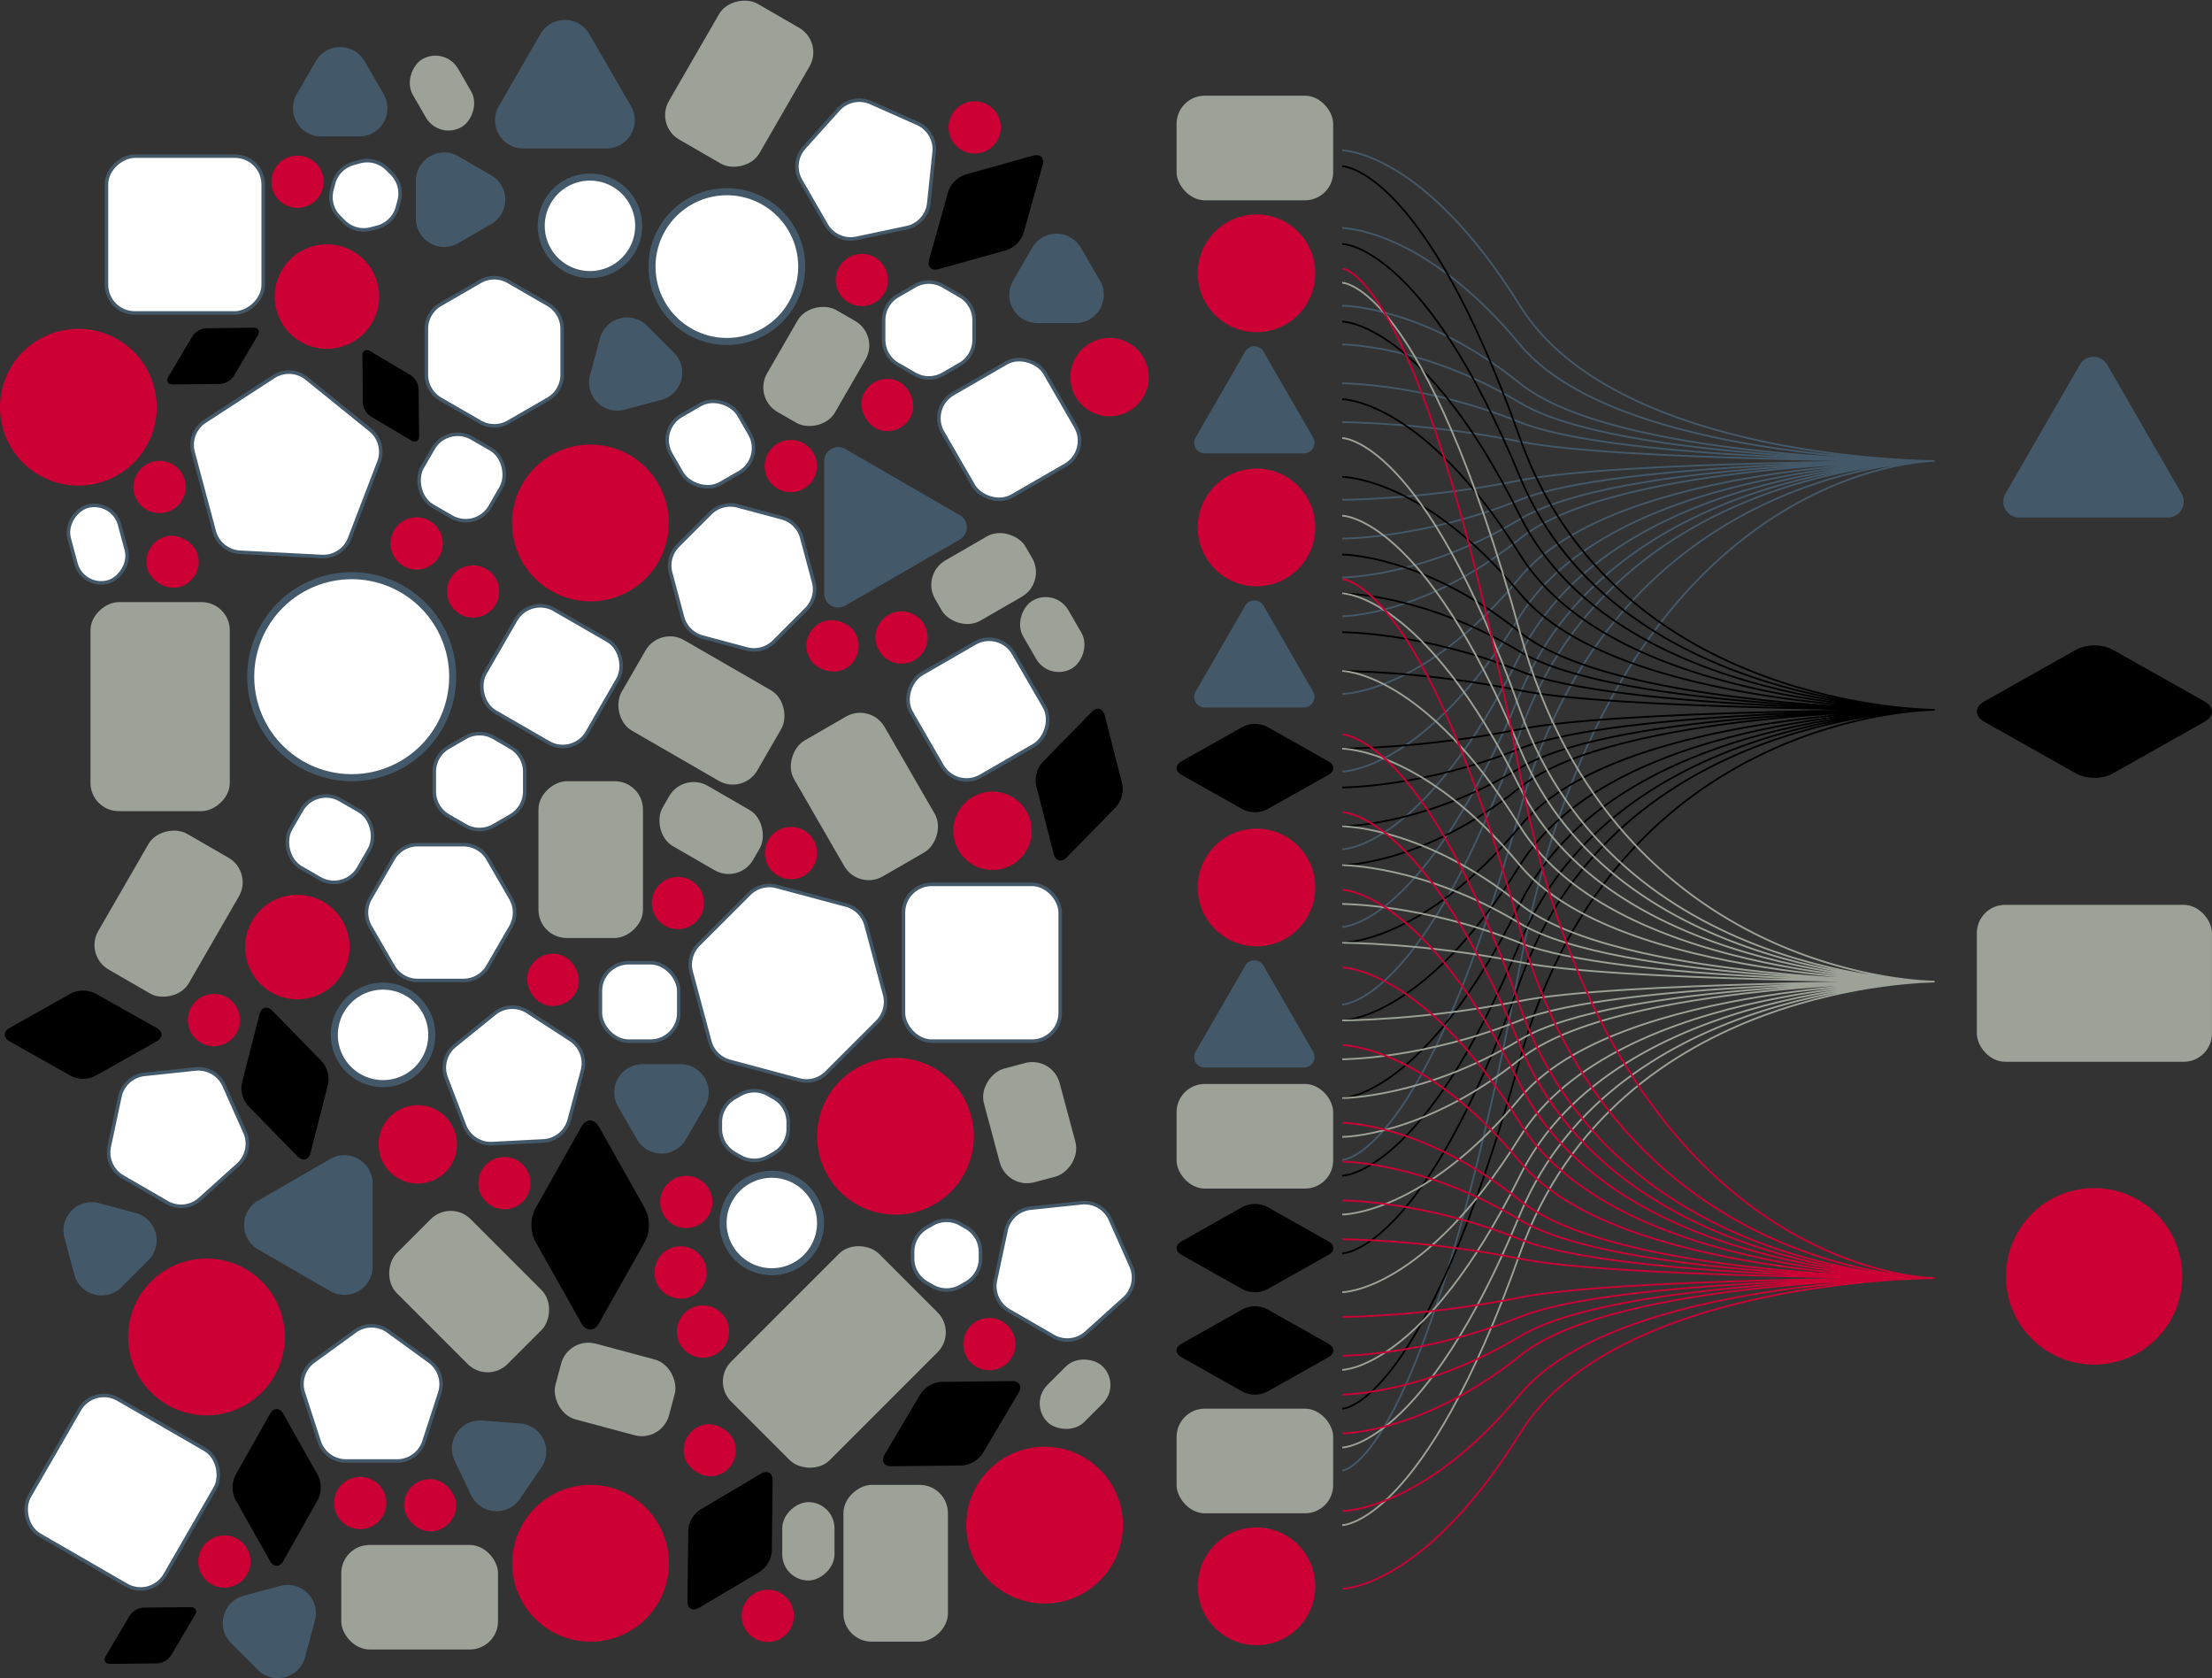 <svg xmlns="http://www.w3.org/2000/svg" width="627.42" height="475.89" fill="none"><rect width="100%" height="100%" fill="#333333" stroke="none"/><circle cx="-296.28" cy="-432.48" r="22.23" fill="#cc0034" transform="scale(-1)"/><path fill="#fff" stroke="#435969" stroke-width="2" d="M99.76 163.25a28.64 28.64 0 110 57.28 28.64 28.64 0 010-57.28z"/><circle cx="268.56" cy="-84.34" r="14.82" fill="#cc0034" transform="rotate(90)"/><path fill="#fff" stroke="#435969" stroke-width="2" d="M232.74 346.81a13.82 13.82 0 11-27.64 0 13.82 13.82 0 0127.64 0zM122.47 293.46a13.82 13.82 0 11-27.64 0 13.82 13.82 0 0127.64 0zM181.16 64.04a13.82 13.82 0 11-27.64 0 13.82 13.82 0 0127.64 0z"/><circle cx="26.47" cy="-122.36" r="14.82" fill="#cc0034" transform="rotate(120)"/><circle cx="88.89" cy="-76.99" r="22.23" fill="#cc0034" transform="rotate(120)"/><circle cx="74.37" cy="-179.4" r="7.41" fill="#cc0034" transform="rotate(120)"/><circle cx="96.96" cy="-108.25" r="7.41" fill="#cc0034" transform="rotate(120)"/><circle cx="2.44" cy="-98.85" r="7.41" fill="#cc0034" transform="rotate(120)"/><circle cx="78.17" cy="-200.08" r="7.41" fill="#cc0034" transform="rotate(120)"/><circle cx="63.27" cy="-361.6" r="11.12" fill="#cc0034" transform="rotate(120)"/><circle cx="221.79" cy="-264.88" r="11.12" fill="#cc0034" transform="rotate(120)"/><circle cx="125.62" cy="-294.56" r="7.41" fill="#cc0034" transform="rotate(120)"/><circle cx="227.31" cy="-361.48" r="7.41" fill="#cc0034" transform="rotate(120)"/><circle cx="287.94" cy="-417.71" r="7.41" fill="#cc0034" transform="rotate(120)"/><circle cx="197.85" cy="-339" r="7.41" fill="#cc0034" transform="rotate(120)"/><circle cx="219.02" cy="-291.66" r="7.41" fill="#cc0034" transform="rotate(120)"/><circle cx="351.66" cy="-276.52" r="7.41" fill="#cc0034" transform="rotate(120)"/><circle cx="220.17" cy="-197.18" r="7.41" fill="#cc0034" transform="rotate(120)"/><circle cx="2.31" cy="-260.33" r="7.41" fill="#cc0034" transform="rotate(120)"/><circle cx="318.02" cy="-301.59" r="7.41" fill="#cc0034" transform="rotate(120)"/><circle cx="97.32" cy="-315.25" r="7.41" fill="#cc0034" transform="rotate(120)"/><circle cx="28.7" cy="-311.85" r="7.41" fill="#cc0034" transform="rotate(120)"/><circle cx="-53.46" cy="-251.4" r="7.41" fill="#cc0034" transform="rotate(120)"/><circle cx="-58.56" cy="-379.12" r="22.23" fill="#cc0034" transform="scale(-1)"/><path fill="#fff" stroke="#435969" stroke-width="2" d="M206.17 96.83a21.23 21.23 0 110-42.46 21.23 21.23 0 010 42.46z"/><circle cx="-106.94" cy="-257.49" r="7.41" fill="#cc0034" transform="rotate(120)"/><circle cx="189.78" cy="-433.6" r="7.41" fill="#cc0034" transform="rotate(120)"/><circle cx="-64.74" cy="-326.03" r="11.12" fill="#cc0034" transform="rotate(120)"/><path fill="#000" d="M36.77 458.18a5.17 5.17 0 013.97-2.3l13.29-.14c1.45-.02 2.02.98 1.29 2.23l-6.78 11.43a5.18 5.18 0 01-3.96 2.3l-13.3.14c-1.44.02-2.02-.98-1.28-2.23zM293.91 222.8a7.76 7.76 0 011.78-6.64l13.94-14.25c1.52-1.56 3.2-1.1 3.73 1l4.94 19.31a7.76 7.76 0 01-1.77 6.63l-13.94 14.26c-1.52 1.55-3.2 1.1-3.73-1zM105.22 118.13a5.17 5.17 0 01-2.3-3.97l-.14-13.29c-.02-1.45.98-2.02 2.23-1.28l11.43 6.77a5.18 5.18 0 012.3 3.96l.14 13.3c.02 1.44-.98 2.02-2.23 1.28zM54.56 95.37a5.18 5.18 0 013.96-2.29l13.3-.15c1.44-.01 2.02.98 1.28 2.23l-6.77 11.44a5.17 5.17 0 01-3.97 2.28l-13.29.15c-1.45.02-2.02-.98-1.29-2.23zM195.22 434.03a7.77 7.77 0 013.43-5.95l17.15-10.16c1.87-1.1 3.37-.24 3.35 1.93l-.23 19.94a7.77 7.77 0 01-3.43 5.94l-17.15 10.16c-1.87 1.11-3.37.25-3.35-1.93zM268.94 54.37a7.77 7.77 0 014.85-4.85l19.2-5.38c2.1-.58 3.32.64 2.73 2.73l-5.38 19.2a7.77 7.77 0 01-4.85 4.86l-19.2 5.37c-2.1.59-3.32-.63-2.73-2.73zM261.09 395.3a7.76 7.76 0 015.94-3.44l19.94-.22c2.17-.03 3.04 1.47 1.93 3.34l-10.16 17.15a7.77 7.77 0 01-5.95 3.44l-19.93.22c-2.18.02-3.04-1.47-1.93-3.34zM20.15 281.7a7.77 7.77 0 016.86 0l17.38 9.77c1.9 1.07 1.9 2.8 0 3.86L27 305.11a7.77 7.77 0 01-6.86 0l-17.38-9.78c-1.9-1.06-1.9-2.8 0-3.86zM90.18 418.37a7.77 7.77 0 010 6.87L80.4 442.6c-1.06 1.9-2.8 1.9-3.86 0l-9.77-17.37a7.77 7.77 0 010-6.87L76.54 401c1.07-1.9 2.8-1.9 3.86 0zM70.42 313.63a7.76 7.76 0 01-1.78-6.63l4.94-19.32c.54-2.1 2.21-2.55 3.73-1l13.94 14.26a7.77 7.77 0 011.78 6.63l-4.94 19.31c-.54 2.11-2.21 2.56-3.73 1z"/><path fill="#435969" d="M139.32 49.7a8.01 8.01 0 010 13.86l-9.34 5.4a8 8 0 01-12-6.94V51.24a8 8 0 0112-6.94zM128.97 414.28a8 8 0 017.82-11.45l10.75.82a8 8 0 016 12.5l-6.08 8.9a8 8 0 01-13.82-1.05z"/><path fill="#cc0034" d="M194.96 367.99a7.41 7.41 0 11-3.84-14.32 7.41 7.41 0 013.84 14.32z"/><path fill="#435969" d="M170.15 95.96a8 8 0 0113.39-3.58l7.62 7.62a8 8 0 01-3.58 13.4l-10.42 2.78a8 8 0 01-9.8-9.8zM193.01 301.77a8 8 0 016.94 12.01l-5.4 9.34a8 8 0 01-13.85 0l-5.4-9.34a8 8 0 016.93-12zM18.28 350.98a8 8 0 019.8-9.8l10.42 2.8a8 8 0 013.59 13.38L34.46 365a8 8 0 01-13.39-3.6zM65.52 465.92a8.01 8.01 0 013.6-13.4l10.4-2.8a8 8 0 019.8 9.81l-2.8 10.42a8 8 0 01-13.38 3.59zM89.57 17.35a8 8 0 0113.85 0l5.4 9.33a8 8 0 01-6.93 12.01H91.1a8 8 0 01-6.93-12zM312 79.6a8 8 0 01-6.94 12.02h-10.78a8 8 0 01-6.93-12l5.4-9.34a8 8 0 0113.85 0zM239.77 171.74a4 4 0 01-6-3.46v-37.49a4 4 0 016-3.46l32.46 18.74a4 4 0 010 6.93zM153.3 9.64a8 8 0 0113.85 0l11.81 20.45a8 8 0 01-6.93 12.01h-23.61a8 8 0 01-6.93-12.01z"/><path fill="#fff" stroke="#435969" d="M126.57 305.63a8.01 8.01 0 012.43-9.1l11.27-9.12a8 8 0 019.4-.5l12.16 7.9a8 8 0 013.37 8.8l-3.75 14a8 8 0 01-7.31 5.92l-14.5.76a8 8 0 01-7.88-5.12zM105.03 262.79a8.02 8.02 0 010-8.02l6.5-11.24a8 8 0 016.92-4h13a8 8 0 016.93 4l6.5 11.24a8.02 8.02 0 010 8.02l-6.5 11.24a8 8 0 01-6.93 4h-13a8 8 0 01-6.92-4zM258.86 355a8 8 0 014-6.94l1.62-.93a8 8 0 018 0l1.63.94a8 8 0 014 6.93v1.87a8 8 0 01-4 6.93l-1.63.94a8 8 0 01-8 0l-1.62-.94a8 8 0 01-4-6.93zM204.32 318.25a8 8 0 014-6.94l1.62-.94a8 8 0 018 0l1.63.94a8 8 0 014 6.93v1.87a8 8 0 01-4 6.94l-1.63.93a8 8 0 01-8 0l-1.62-.93a8 8 0 01-4-6.93zM94.62 51.98a8 8 0 015.66-5.66l1.81-.49a8 8 0 017.73 2.07l1.33 1.33a8 8 0 012.07 7.73l-.49 1.81a8 8 0 01-5.66 5.66l-1.8.48a8 8 0 01-7.74-2.07l-1.32-1.32a8 8 0 01-2.07-7.73zM127.18 231.36a8.01 8.01 0 01-4-6.94v-5.57a8 8 0 014-6.93l4.83-2.8a8 8 0 018 0l4.83 2.8a8 8 0 014 6.93v5.58a8 8 0 01-4 6.93l-4.83 2.79a8 8 0 01-8 0zM254.64 103.31a8.01 8.01 0 01-4-6.93V90.8a8 8 0 014-6.93l4.83-2.8a8 8 0 018 0l4.83 2.8a8 8 0 014 6.93v5.58a8 8 0 01-4 6.93l-4.83 2.79a8 8 0 01-8 0zM105.04 121.92a8.01 8.01 0 012.43 9.1l-8.32 21.67a8 8 0 01-7.88 5.12l-23.19-1.21a8 8 0 01-7.31-5.93l-6-22.42a8 8 0 013.36-8.78l19.48-12.65a8 8 0 019.39.5zM221.76 146.82a8 8 0 015.66 5.66l3.36 12.55a8 8 0 01-2.07 7.73l-9.18 9.19a8 8 0 01-7.73 2.07l-12.55-3.36a8 8 0 01-5.66-5.66l-3.36-12.55a8 8 0 012.07-7.73l9.19-9.19a8 8 0 017.73-2.07zM100.69 377.5a8 8 0 019.4 0l11.73 8.52a8.01 8.01 0 012.91 8.96l-4.48 13.79a8 8 0 01-7.6 5.53H98.13a8 8 0 01-7.6-5.53l-4.48-13.79a8.01 8.01 0 012.9-8.96zM239.98 256.65a8 8 0 015.66 5.66l5.28 19.7a8 8 0 01-2.07 7.74l-14.42 14.42a8 8 0 01-7.74 2.08l-19.7-5.28a8 8 0 01-5.66-5.66l-5.28-19.7a8 8 0 012.07-7.74l14.43-14.42a8 8 0 017.73-2.07zM120.94 93.27a8 8 0 014-6.94l11.25-6.5a8 8 0 018 0l11.26 6.5a8 8 0 014 6.93v12.99a8 8 0 01-4 6.94l-11.25 6.49a8 8 0 01-8 0l-11.26-6.5a8 8 0 01-4-6.93zM55.43 303.14a8 8 0 018.14 4.7l5.9 13.25a8 8 0 01-1.95 9.2L56.74 340a8 8 0 01-9.36 1l-12.56-7.26a8 8 0 01-3.83-8.6l3.02-14.18a8 8 0 017-6.3zM306.79 341.08a8 8 0 018.14 4.7l5.9 13.25a8 8 0 01-1.96 9.2l-10.77 9.7a8 8 0 01-9.36 1l-12.56-7.26a8 8 0 01-3.83-8.6l3.02-14.18a8 8 0 017-6.3zM260.26 35a8 8 0 014.7 8.16l-1.51 14.42a8 8 0 01-6.3 7l-14.19 3a8 8 0 01-8.6-3.82l-7.24-12.56a8 8 0 01.98-9.35l9.7-10.79a8 8 0 019.2-1.95z"/><rect width="44.46" height="29.64" x="-141.26" y="-467.75" fill="#9ca297" rx="8" transform="scale(-1)"/><rect width="44.46" height="29.64" x="-375.31" y="-179.71" fill="#9ca297" rx="8" transform="rotate(-135)"/><rect width="33.35" height="22.23" x="-287.17" y="-346.54" fill="#9ca297" rx="8" transform="rotate(-165)"/><rect width="33.49" height="33.49" x="-329.69" y="122.84" fill="#fff" stroke="#435969" rx="8.01" transform="rotate(-120)"/><rect width="33.49" height="33.49" x="-248.08" y="-104.58" fill="#fff" stroke="#435969" rx="8" transform="rotate(-150)"/><rect width="22.23" height="22.23" x="170.3" y="273.01" fill="#fff" stroke="#435969" rx="8"/><rect width="14.82" height="14.82" x="114.58" y="419.43" fill="#cc0034" rx="7.4"/><rect width="22.23" height="22.23" x="188.93" y="148.17" fill="#fff" stroke="#435969" rx="8" transform="rotate(30)"/><rect width="14.82" height="14.82" x="216.01" y="220.39" fill="#cc0034" rx="7.4" transform="rotate(15)"/><rect width="14.82" height="14.82" x="80.6" y="441.93" fill="#cc0034" rx="7.4" transform="rotate(-15)"/><rect width="44.46" height="44.46" x="44.28" y="-74.66" fill="#fff" stroke="#435969" rx="8.01" transform="rotate(90)"/><rect width="59.28" height="39.52" x="170.74" y="-65.18" fill="#9ca297" rx="8.01" transform="rotate(90)"/><rect width="44.46" height="29.64" x="-106.51" y="-208.27" fill="#9ca297" rx="8.01" transform="rotate(120)"/><rect width="14.82" height="14.82" x="-1.35" y="159.13" fill="#cc0034" rx="7.4" transform="rotate(-15)"/><rect width="14.82" height="14.82" x="265.44" y="38.37" fill="#cc0034" rx="7.4" transform="rotate(15)"/><rect width="22.23" height="22.23" x="100.42" y="198.68" fill="#fff" stroke="#435969" rx="8" transform="rotate(-30)"/><rect width="33.35" height="22.23" x="-42.45" y="-263.59" fill="#9ca297" rx="8.01" transform="rotate(120)"/><rect width="33.35" height="22.23" x="366.42" y="-210.83" fill="#9ca297" rx="8.01" transform="rotate(75)"/><rect width="44.46" height="29.64" x="-295.26" y="-89.82" fill="#9ca297" rx="8" transform="rotate(-150)"/><rect width="29.64" height="19.76" x="-306.91" y="-112.37" fill="#9ca297" rx="8" transform="rotate(-150)"/><rect width="29.64" height="19.76" x="-174.41" y="-291.46" fill="#9ca297" rx="8" transform="rotate(150)"/><rect width="44.46" height="29.64" x="-222.7" y="156.14" fill="#9ca297" rx="8.01" transform="rotate(-60)"/><rect width="44.46" height="44.46" x="219.38" y="326.89" fill="#fff" stroke="#435969" rx="8" transform="rotate(30)"/><rect width="59.28" height="39.52" x="-134.39" y="419.67" fill="#9ca297" rx="8" transform="rotate(-45)"/><rect width="14.82" height="14.82" x="105.53" y="269.28" fill="#cc0034" rx="7.41" transform="rotate(-30)"/><rect width="22.23" height="22.23" x="169.99" y="40.68" fill="#fff" stroke="#435969" rx="8" transform="rotate(30)"/><rect width="22.23" height="14.82" x="-75.06" y="487.78" fill="#9ca297" rx="7.41" transform="rotate(-45)"/><rect width="22.23" height="14.82" x="293.95" y="-175.92" fill="#9ca297" rx="7.41" transform="rotate(60)"/><rect width="22.23" height="14.82" x="74.43" y="-102.78" fill="#9ca297" rx="7.41" transform="rotate(60)"/><rect width="33.49" height="33.49" x="-203.76" y="-265.34" fill="#fff" stroke="#435969" rx="8" transform="rotate(150)"/><rect width="44.46" height="29.64" x="-340.42" y="84.58" fill="#9ca297" rx="8.01" transform="rotate(-120)"/><rect width="22.23" height="14.82" x="-448.19" y="221.88" fill="#9ca297" rx="7.42" transform="rotate(-90)"/><rect width="22.23" height="14.82" x="-167.33" y="-20.56" fill="#fff" stroke="#435969" rx="7.42" transform="rotate(-105)"/><circle cx="-254" cy="-322.21" r="22.23" fill="#cc0034" transform="scale(-1)"/><rect width="44.46" height="29.64" x="-265.99" y="152.73" fill="#9ca297" rx="8.01" transform="rotate(-90)"/><rect width="44.46" height="29.64" x="-465.53" y="239.23" fill="#9ca297" rx="8.01" transform="rotate(-90)"/><circle cx="-167.5" cy="-443.3" r="22.23" fill="#cc0034" transform="scale(-1)"/><path fill="#000" d="M151.8 351.96a10.35 10.35 0 010-9.15l13.03-23.17c1.42-2.53 3.72-2.53 5.14 0l13.04 23.17a10.36 10.36 0 010 9.15l-13.04 23.17c-1.42 2.53-3.72 2.53-5.14 0z"/><rect width="44.46" height="44.46" x="256.26" y="250.78" fill="#fff" stroke="#435969" rx="8"/><path fill="#435969" d="M73.24 354.32a8.01 8.01 0 010-13.87l20.45-11.8a8 8 0 0112 6.93v23.61a8 8 0 01-12 6.94z"/><circle cx="-148.3" cy="167.46" r="22.23" fill="#cc0034" transform="rotate(-90)"/><rect width="44.42" height="29.67" x="333.73" y="27.13" fill="#9ca297" rx="8"/><rect width="44.42" height="29.67" x="333.73" y="399.46" fill="#9ca297" rx="8"/><rect width="44.42" height="29.67" x="333.73" y="307.38" fill="#9ca297" rx="8"/><path fill="#000" d="M588.92 184.22c2.85-1.6 7.46-1.6 10.3 0l26.06 14.67c2.85 1.6 2.85 4.2 0 5.8l-26.06 14.68c-2.84 1.6-7.45 1.6-10.3 0l-26.06-14.68c-2.85-1.6-2.85-4.2 0-5.8z"/><rect width="66.69" height="44.5" x="560.72" y="256.59" fill="#9ca297" rx="8"/><ellipse cx="-361.94" cy="593.98" fill="#cc0034" rx="25.03" ry="25.01" transform="rotate(-90)"/><path fill="#435969" d="M589.92 103.45c1.73-3 6.06-3 7.8 0L618.8 140a4.5 4.5 0 01-3.9 6.75h-42.17a4.5 4.5 0 01-3.9-6.75z"/><ellipse cx="-449.84" cy="356.4" fill="#cc0034" rx="16.69" ry="16.67" transform="rotate(-90)"/><path fill="#000" d="M352.52 371.24a7.76 7.76 0 016.87 0l17.38 9.78c1.9 1.07 1.9 2.8 0 3.87l-17.38 9.78a7.76 7.76 0 01-6.87 0l-17.37-9.78c-1.9-1.07-1.9-2.8 0-3.87zM352.52 342.21a7.76 7.76 0 016.87 0l17.38 9.79c1.9 1.06 1.9 2.8 0 3.86l-17.38 9.78a7.76 7.76 0 01-6.87 0l-17.37-9.78c-1.9-1.07-1.9-2.8 0-3.86z"/><path fill="#435969" d="M353.19 273.85a3 3 0 015.2 0l14.05 24.37a3 3 0 01-2.6 4.5h-28.11a3 3 0 01-2.6-4.5z"/><ellipse cx="-251.66" cy="356.4" fill="#cc0034" rx="16.69" ry="16.67" transform="rotate(-90)"/><path fill="#000" d="M352.52 206.09a7.76 7.76 0 016.87 0l17.38 9.78c1.9 1.07 1.9 2.8 0 3.87l-17.38 9.78a7.76 7.76 0 01-6.87 0l-17.37-9.78c-1.9-1.07-1.9-2.8 0-3.87z"/><path fill="#435969" d="M353.19 171.76a3 3 0 015.2 0l14.05 24.37a3 3 0 01-2.6 4.5h-28.11a3 3 0 01-2.6-4.5z"/><ellipse cx="-149.57" cy="356.4" fill="#cc0034" rx="16.69" ry="16.67" transform="rotate(-90)"/><path fill="#435969" d="M353.19 99.7a3 3 0 015.2 0l14.05 24.36a3 3 0 01-2.6 4.5h-28.11a3 3 0 01-2.6-4.5z"/><ellipse cx="-77.5" cy="356.4" fill="#cc0034" rx="16.69" ry="16.67" transform="rotate(-90)"/><path stroke="#435969" stroke-width=".5" d="M548.73 130.72s-90.24 0-117.6 44.04c-27.37 44.04-50.4 44.04-50.4 44.04m168-88.08s-90.24 0-117.6 55.05c-27.37 55.05-50.4 55.05-50.4 55.05m168-110.1s-90.24 0-117.6 66.06c-27.37 66.06-50.4 66.06-50.4 66.06m168-132.12s-90.24 0-117.6 77.07c-27.37 77.07-50.4 77.07-50.4 77.07m168-154.14s-90.24 0-117.6 99.1c-27.37 99.08-50.4 99.08-50.4 99.08m168-198.18s-90.24 0-117.6 143.13c-27.37 143.13-50.4 143.13-50.4 143.13m168-286.26s-90.24 0-117.6 33.03c-27.37 33.03-50.4 33.03-50.4 33.03m168-66.06s-90.24 0-117.6 5.5c-27.37 5.51-50.4 5.51-50.4 5.51m168-11s-90.24 0-117.6 16.5c-27.37 16.52-50.4 16.52-50.4 16.52m168-33.03s-90.24 0-117.6 11.01c-27.37 11.01-50.4 11.01-50.4 11.01m168-22.02s-90.24 0-117.6 22.02c-27.37 22.02-50.4 22.02-50.4 22.02m168-44.04s-90.24 0-117.6-44.04c-27.37-44.04-50.4-44.04-50.4-44.04m168 88.08s-90.24 0-117.6-33.03c-27.37-33.03-50.4-33.03-50.4-33.03m168 66.06s-90.24 0-117.6-5.5c-27.37-5.5-50.4-5.5-50.4-5.5m168 11s-90.24 0-117.6-16.51c-27.37-16.52-50.4-16.52-50.4-16.52m168 33.03s-90.24 0-117.6-11c-27.37-11.02-50.4-11.02-50.4-11.02m168 22.02s-90.24 0-117.6-22.02c-27.37-22.02-50.4-22.02-50.4-22.02"/><path stroke="#000" stroke-width=".5" d="M548.73 201.29s-90.24 0-117.6 44.04c-27.37 44.04-50.4 44.04-50.4 44.04m168-88.08s-90.24 0-117.6 55.05c-27.37 55.04-50.4 55.04-50.4 55.04m168-110.1s-90.24 0-117.6 66.07c-27.37 66.05-50.4 66.05-50.4 66.05m168-132.11s-90.24 0-117.6 77.07c-27.37 77.06-50.4 77.06-50.4 77.06m168-154.13s-90.24 0-117.6 99.09c-27.37 99.08-50.4 99.08-50.4 99.08m168-198.17s-90.24 0-117.6 33.03c-27.37 33.03-50.4 33.03-50.4 33.03m168-66.06s-90.24 0-117.6 5.5c-27.37 5.5-50.4 5.5-50.4 5.5m168-11s-90.24 0-117.6 16.51c-27.37 16.52-50.4 16.52-50.4 16.52m168-33.03s-90.24 0-117.6 11c-27.37 11.02-50.4 11.02-50.4 11.02m168-22.02s-90.24 0-117.6 22.02c-27.37 22.02-50.4 22.02-50.4 22.02m168-44.04s-90.24 0-117.6-44.04c-27.37-44.04-50.4-44.04-50.4-44.04m168 88.08s-90.24 0-117.6-55.05c-27.37-55.05-50.4-55.05-50.4-55.05m168 110.1s-90.24 0-117.6-66.06c-27.37-66.06-50.4-66.06-50.4-66.06m168 132.12s-90.24 0-117.6-77.07c-27.37-77.07-50.4-77.07-50.4-77.07m168 154.14s-90.24 0-117.6-33.03c-27.37-33.03-50.4-33.03-50.4-33.03m168 66.06s-90.24 0-117.6-5.5c-27.37-5.51-50.4-5.51-50.4-5.51m168 11s-90.24 0-117.6-16.5c-27.37-16.52-50.4-16.52-50.4-16.52m168 33.03s-90.24 0-117.6-11.01c-27.37-11.01-50.4-11.01-50.4-11.01m168 22.02s-90.24 0-117.6-22.02c-27.37-22.02-50.4-22.02-50.4-22.02"/><path stroke="#9ca297" stroke-width=".5" d="M548.73 278.36s-90.24 0-117.6 44.03c-27.37 44.04-50.4 44.04-50.4 44.04m168-88.07s-90.24 0-117.6 55.04c-27.37 55.05-50.4 55.05-50.4 55.05m168-110.1s-90.24 0-117.6 66.06c-27.37 66.06-50.4 66.06-50.4 66.06m168-132.11s-90.24 0-117.6 77.06c-27.37 77.07-50.4 77.07-50.4 77.07m168-154.13s-90.24 0-117.6 33.02c-27.37 33.03-50.4 33.03-50.4 33.03m168-66.05s-90.24 0-117.6 5.5c-27.37 5.5-50.4 5.5-50.4 5.5m168-11s-90.24 0-117.6 16.51c-27.37 16.51-50.4 16.51-50.4 16.51m168-33.02s-90.24 0-117.6 11c-27.37 11.02-50.4 11.02-50.4 11.02m168-22.02s-90.24 0-117.6 22.02c-27.37 22.01-50.4 22.01-50.4 22.01m168-44.03s-90.24 0-117.6-44.04c-27.37-44.04-50.4-44.04-50.4-44.04m168 88.08s-90.24 0-117.6-55.05c-27.37-55.05-50.4-55.05-50.4-55.05m168 110.1s-90.24 0-117.6-66.06c-27.37-66.06-50.4-66.06-50.4-66.06m168 132.12s-90.24 0-117.6-77.07c-27.37-77.07-50.4-77.07-50.4-77.07m168 154.14s-90.24 0-117.6-99.1c-27.37-99.08-50.4-99.08-50.4-99.08m168 198.18s-90.24 0-117.6-33.03c-27.37-33.03-50.4-33.03-50.4-33.03m168 66.06s-90.24 0-117.6-5.51c-27.37-5.5-50.4-5.5-50.4-5.5m168 11s-90.24 0-117.6-16.51c-27.37-16.51-50.4-16.51-50.4-16.51m168 33.03s-90.24 0-117.6-11.01c-27.37-11.01-50.4-11.01-50.4-11.01m168 22.02s-90.24 0-117.6-22.02c-27.37-22.02-50.4-22.02-50.4-22.02"/><path stroke="#cc0034" stroke-width=".5" d="M548.73 362.43s-90.24 0-117.6 44.04c-27.37 44.04-50.4 44.04-50.4 44.04m168-88.08s-90.24 0-117.6 33.03c-27.37 33.03-50.4 33.03-50.4 33.03m168-66.06s-90.24 0-117.6 5.5c-27.37 5.51-50.4 5.51-50.4 5.51m168-11s-90.24 0-117.6 16.5c-27.37 16.52-50.4 16.52-50.4 16.52m168-33.03s-90.24 0-117.6 11.01c-27.37 11.01-50.4 11.01-50.4 11.01m168-22.02s-90.24 0-117.6 22.02c-27.37 22.02-50.4 22.02-50.4 22.02m168-44.04s-90.24 0-117.6-44.04c-27.37-44.04-50.4-44.04-50.4-44.04m168 88.08s-90.24 0-117.6-55.05c-27.37-55.05-50.4-55.05-50.4-55.05m168 110.1s-90.24 0-117.6-66.06c-27.37-66.06-50.4-66.06-50.4-66.06m168 132.12s-90.24 0-117.6-77.07c-27.37-77.07-50.4-77.07-50.4-77.07m168 154.14s-90.24 0-117.6-99.09c-27.37-99.09-50.4-99.09-50.4-99.09m168 198.18s-90.24 0-117.6-143.13c-27.37-143.13-50.4-143.13-50.4-143.13m168 286.26s-90.24 0-117.6-33.03c-27.37-33.03-50.4-33.03-50.4-33.03m168 66.06s-90.24 0-117.6-5.5c-27.37-5.5-50.4-5.5-50.4-5.5m168 11s-90.24 0-117.6-16.51c-27.37-16.52-50.4-16.52-50.4-16.52m168 33.03s-90.24 0-117.6-11c-27.37-11.02-50.4-11.02-50.4-11.02m168 22.02s-90.24 0-117.6-22.02c-27.37-22.02-50.4-22.02-50.4-22.02"/></svg>